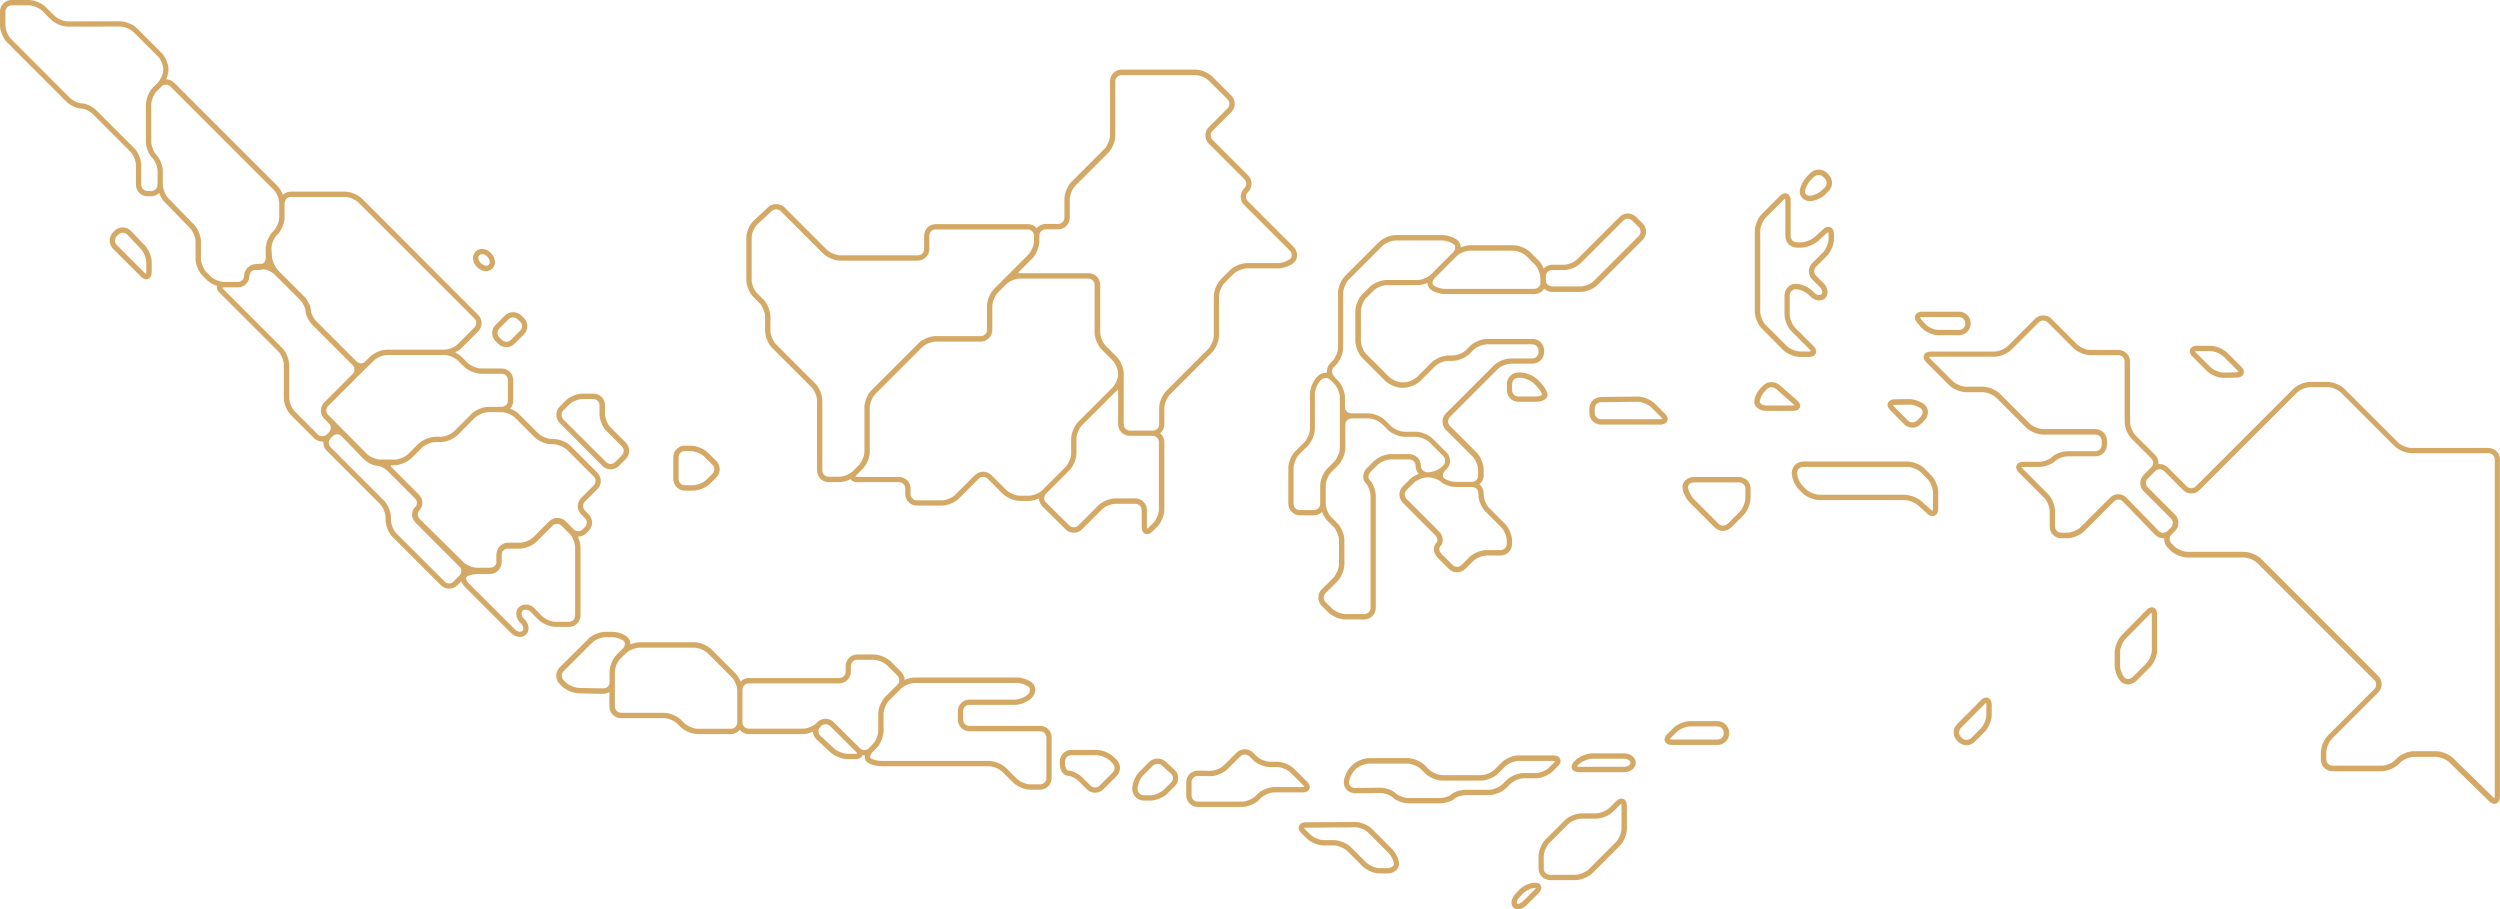 <?xml version="1.0" encoding="UTF-8" standalone="no"?><svg xmlns="http://www.w3.org/2000/svg" xmlns:xlink="http://www.w3.org/1999/xlink" fill="#d4a966" height="973.3" preserveAspectRatio="xMidYMid meet" version="1" viewBox="0.0 0.0 2676.1 973.3" width="2676.1" zoomAndPan="magnify"><g id="change1_1"><path d="M140.2,247.2c-2.3-2.4-5.4-3.7-8.7-3.8c-3.3,0-6.4,1.2-8.8,3.6l-1.7,1.7c-2.3,2.3-3.6,5.5-3.6,8.8c0,3.3,1.3,6.4,3.6,8.8 l29.7,29.7c2.3,2.3,4.4,3,5.9,3c0.8,0,1.5-0.2,2-0.4c1.4-0.6,3.8-2.3,3.8-7.4V281c0-6-3.2-14.1-7.4-18.4L140.2,247.2z M126.8,251 c1.2-1.2,2.9-1.9,4.6-1.9c0,0,0.1,0,0.1,0c1.8,0,3.4,0.7,4.6,2l14.7,15.4c3.1,3.3,5.8,9.9,5.8,14.5v10.1c0,1.1-0.2,1.7-0.3,2 c-0.3-0.1-0.8-0.4-1.6-1.2L125,262.2c-1.3-1.3-1.9-2.9-1.9-4.7c0-1.8,0.7-3.5,1.9-4.7L126.8,251z"/><path d="M813.1,324.6c3.2,3.2,5.9,9.8,5.9,14.3v15.3c0,6,3.3,14.1,7.6,18.3l42.1,42.1c3.2,3.2,5.9,9.8,5.9,14.3v74.8 c0,6.9,5.6,12.4,12.4,12.4h11.5c3.7,0,8.1-1.2,12-3.2c0.8,1.4,2.7,3.2,7.1,3.2h44.7c3.7,0,6.7,3,6.7,6.7v6 c0,6.9,5.6,12.4,12.4,12.4h26.8c6,0,14.1-3.3,18.3-7.6l21.2-21.2c2.6-2.6,6.9-2.6,9.5,0l16.2,16.2c4.3,4.3,12.3,7.6,18.3,7.6h9.7 c3.3,0,7.1-1,10.7-2.6c0.1,3.2,1.4,6.2,3.7,8.5l24.9,24.6c4.9,4.8,12.8,4.8,17.6-0.1l21.4-21.4c3.2-3.2,9.8-5.9,14.3-5.9h21.4 c3.7,0,6.7,3,6.7,6.7v18c0,5.1,2.4,6.8,3.8,7.4c0.5,0.2,1.2,0.4,2,0.4c1.5,0,3.6-0.6,5.9-3l5-5c4.3-4.3,7.6-12.3,7.6-18.3v-72.1 c0-3.8-1.8-7.3-4.5-9.6c2.7-2.3,4.5-5.7,4.5-9.6v-17.5c0-4.5,2.8-11.1,5.9-14.3l45-45c4.3-4.3,7.6-12.3,7.6-18.3v-41.9 c0-4.5,2.8-11.1,5.9-14.3l9.7-9.7c3.2-3.2,9.8-5.9,14.3-5.9h33.3c6,0,13.7-2.9,17.4-6.6c4.3-4.3,3.9-11.8-1-16.6l-48.8-48.8 c-2.6-2.6-2.6-6.9,0-9.5l0.4-0.4c2.3-2.3,3.6-5.5,3.6-8.8c0-3.3-1.3-6.4-3.6-8.8l-38.2-38.2c-2.6-2.6-2.6-6.9,0-9.5l20.2-20.2 c2.3-2.3,3.6-5.5,3.6-8.8c0-3.3-1.3-6.4-3.6-8.8l-20.2-20.2c-4.3-4.3-12.3-7.6-18.3-7.6h-79c-6.9,0-12.4,5.6-12.4,12.4v58.1 c0,4.5-2.8,11.1-5.9,14.3l-35.3,35.3c-4.3,4.3-7.6,12.3-7.6,18.3V233c0,3.7-3,6.7-6.7,6.7h-13.4c-3.9,0-7.3,1.8-9.6,4.6 c-2.3-2.7-5.7-4.4-9.5-4.4h-98.6c-6.9,0-12.4,5.6-12.4,12.4v14.3c0,3.7-3,6.7-6.7,6.7h-83c-4.5,0-11.1-2.8-14.3-5.9l-45.3-45.3 c-4.8-4.8-12.8-4.9-17.7-0.3l-15.4,14.4c-4.4,4.1-7.9,12.1-7.9,18.2v45.3c0,6,3.3,14.1,7.6,18.3L813.1,324.6z M835.8,226.1 l45.3,45.3c4.3,4.3,12.3,7.6,18.3,7.6h83c6.9,0,12.4-5.6,12.4-12.4v-14.3c0-3.7,3-6.7,6.7-6.7h98.6c3.7,0,6.7,3,6.7,6.7v5.8 c0,4.5-2.8,11.1-5.9,14.3l-27.5,27.5c0,0,0,0,0,0l-9.3,9.3c-4.3,4.3-7.6,12.3-7.6,18.3v25.6c0,3.7-3,6.7-6.7,6.7h-48.3 c-6,0-14.1,3.3-18.3,7.6l-50.3,50.3c-4.3,4.3-7.6,12.3-7.6,18.3v47.5c0,4.5-2.8,11.1-5.9,14.3l-6.6,6.6c-3.2,3.2-9.8,5.9-14.3,5.9 H887c-3.7,0-6.7-3-6.7-6.7v-74.8c0-6-3.3-14.1-7.6-18.3l-42.1-42.1c-3.2-3.2-5.9-9.8-5.9-14.3v-15.3c0-6-3.3-14.1-7.6-18.3 l-6.6-6.6c-3.2-3.2-5.9-9.8-5.9-14.3v-45.3c0-4.4,2.8-11,6.1-14L826,226C828.8,223.4,833.1,223.5,835.8,226.1z M1112.6,258.1v-5.8 v-0.1c0-3.7,3-6.7,6.7-6.7h13.4c6.9,0,12.4-5.6,12.4-12.4v-19.9c0-4.5,2.8-11.1,5.9-14.3l35.3-35.3c4.3-4.3,7.6-12.3,7.6-18.3V87.1 c0-3.7,3-6.7,6.7-6.7h79c4.5,0,11.1,2.8,14.3,5.9l20.2,20.2c1.3,1.3,1.9,2.9,1.9,4.7c0,1.8-0.7,3.5-1.9,4.7l-20.2,20.2 c-4.8,4.8-4.8,12.7,0,17.6l38.2,38.2c1.3,1.3,1.9,2.9,1.9,4.7c0,1.8-0.7,3.5-1.9,4.7l-0.4,0.4c-2.3,2.3-3.6,5.5-3.6,8.8 c0,3.3,1.3,6.4,3.6,8.8l48.8,48.8c2.6,2.6,3,6.5,1,8.5c-2.6,2.6-8.9,5-13.3,5h-33.3c-6,0-14.1,3.3-18.3,7.6l-9.7,9.7 c-4.3,4.3-7.6,12.3-7.6,18.3v41.9c0,4.5-2.8,11.1-5.9,14.3l-45,45c-4.3,4.3-7.6,12.3-7.6,18.3v17.5c0,3.7-3,6.7-6.7,6.7h-24.5 c-3.7,0-6.7-3-6.7-6.7v-34.8v-19.1v-0.2c0-6-3.3-14.1-7.6-18.3l-11.7-11.7c-3.2-3.2-5.9-9.8-5.9-14.3v-51c0-6.9-5.6-12.4-12.4-12.4 h-73.3c-1.1,0-1.7-0.2-2-0.3c0.1-0.3,0.4-0.8,1.2-1.6l14-14c0.5-0.5,1.1-1.1,1.5-1.8C1110,270.2,1112.6,263.4,1112.6,258.1z M1240.5,473.3v72.1c0,4.5-2.8,11.1-5.9,14.3l-5,5c-0.8,0.8-1.3,1.1-1.6,1.2c-0.1-0.3-0.3-0.9-0.3-2v-18c0-6.9-5.6-12.4-12.4-12.4 h-21.4c-6,0-14.1,3.3-18.3,7.6l-21.4,21.4c-2.6,2.6-6.9,2.6-9.5,0l-24.9-24.6c-1.3-1.2-2-2.9-2-4.7c0-1.8,0.7-3.5,1.9-4.7 c0,0,0,0,0,0l25-25c4.3-4.3,7.6-12.3,7.6-18.3v-15.6c0-0.3,0-0.6,0-0.9c0.3-4.4,2.9-10.5,5.9-13.4l36.8-36.8 c0.8-0.8,1.3-1.1,1.6-1.2c0.1,0.3,0.3,0.9,0.3,2v34.8c0,6.9,5.6,12.4,12.4,12.4h24.5C1237.5,466.6,1240.5,469.6,1240.5,473.3z M1008.2,535.6h-26.8c-3.7,0-6.7-3-6.7-6.7v-6c0-6.9-5.6-12.4-12.4-12.4h-44.7c-1.1,0-1.7-0.2-2-0.3c0.1-0.3,0.4-0.8,1.2-1.6 l6.6-6.6c4.3-4.3,7.6-12.3,7.6-18.3v-47.5c0-4.5,2.8-11.1,5.9-14.3l50.3-50.3c3.2-3.2,9.8-5.9,14.3-5.9h48.3 c6.9,0,12.4-5.6,12.4-12.4v-25.6c0-4.5,2.8-11.1,5.9-14.3l9.3-9.3c3.2-3.2,9.8-5.9,14.3-5.9h73.3c3.7,0,6.7,3,6.7,6.7v51 c0,6,3.3,14.1,7.6,18.3l11.7,11.7c3,3,5.6,9,5.9,13.4c0,0.3,0,0.6,0,0.9v0.2c0,4.5-2.8,11.1-5.9,14.3l-36.8,36.8 c-4.3,4.3-7.6,12.3-7.6,18.3v15.6c0,4.5-2.8,11.1-5.9,14.3l-25,25c-3.2,3.2-9.8,5.9-14.3,5.9h-9.7c-4.5,0-11.1-2.8-14.3-5.9 l-16.2-16.2c-4.8-4.8-12.7-4.8-17.6,0l-21.2,21.2C1019.3,532.8,1012.6,535.6,1008.2,535.6z"/><path d="M1737.7,855.2c-1.4-0.6-4.3-1-7.9,2.6l-6.9,6.9c-3.2,3.1-9.9,5.9-14.3,5.9h-15.5c-6,0-14.1,3.3-18.3,7.6l-20.3,20.3 c-4.3,4.3-7.6,12.3-7.6,18.3v12.9c0,6.9,5.6,12.4,12.4,12.4h27.2c6,0,14.1-3.3,18.3-7.6l29.1-29.1c4.3-4.3,7.6-12.3,7.6-18.3v-24.4 C1741.5,857.5,1739.1,855.8,1737.7,855.2z M1686.4,936.4h-27.2c-3.7,0-6.7-3-6.7-6.7v-12.9c0-4.5,2.8-11.1,5.9-14.3l20.3-20.3 c3.2-3.2,9.8-5.9,14.3-5.9h15.5c6,0,14.1-3.3,18.4-7.6l6.9-6.9c0.8-0.8,1.3-1.1,1.6-1.2c0.1,0.3,0.3,0.9,0.3,2v24.4 c0,4.5-2.8,11.1-5.9,14.3l-29.1,29.1C1697.5,933.6,1690.9,936.4,1686.4,936.4z"/><path d="M1643,944.8c-5.4,0-12.9,3.5-17,7.9l-3.6,3.8c-4.8,5.1-5.9,11.5-2.5,14.9c1.2,1.2,2.9,1.9,4.9,1.9c0.8,0,1.7-0.1,2.6-0.4 c2.5-0.7,5.1-2.2,7.2-4.4l12.1-12.1c3.8-3.8,3.4-6.8,2.8-8.2C1648.9,946.9,1647.4,944.8,1643,944.8z M1626.6,960.4l3.6-3.8 c3-3.2,9-6.1,12.8-6.1c0.4,0,0.8,0,1,0.1c-0.2,0.4-0.6,1-1.4,1.8l-12.1,12.1c-2.9,2.9-6,3.4-6.6,2.9 C1623.3,966.7,1623.5,963.6,1626.6,960.4z"/><path d="M1379.1,500.8v38.4c0,6.9,5.6,12.4,12.4,12.4h15.1c3.3,0,6.4-1.3,8.6-3.5c1.4,3.6,3.4,7,5.7,9.3l6.5,6.5 c3.2,3.2,5.9,9.8,5.9,14.3V604c0,4.5-2.8,11.1-5.9,14.3l-12.6,12.6c-4.8,4.8-4.8,12.7,0,17.6l7,7c4.3,4.3,12.3,7.6,18.3,7.6h20.2 c6.9,0,12.4-5.6,12.4-12.4V530.9c0-6-2.9-13.6-6.6-17.3c-0.9-0.9-1.4-2.3-1.2-3.8c0.1-1.7,0.9-3.3,2.3-4.7l7.4-7.4 c3.2-3.2,9.8-5.9,14.3-5.9h19.7c3.7,0,6.7,3,6.7,6.7v0.1c0,3.3,1.3,6.3,3.4,8.6c-3.6,1.4-7,3.4-9.4,5.7l-7.7,7.7 c-4.8,4.8-4.8,12.7,0,17.6l34.6,34.6c2.6,2.6,3.2,6.3,1.4,8.1c-4.1,4.1-3.5,11.3,1.4,16.2l11.9,11.9c2.4,2.4,5.6,3.6,8.8,3.6 c3.2,0,6.4-1.2,8.8-3.6l8.4-8.4c3.2-3.2,9.8-5.9,14.3-5.9h15c6.9,0,12.4-5.6,12.4-12.4v-3.3c0-6-3.3-14.1-7.6-18.3l-16.9-16.9 c-3.2-3.2-5.9-9.8-5.9-14.3V528c0-3.8-1.8-7.3-4.5-9.6c2.7-2.3,4.5-5.7,4.5-9.6v-6.1c0-6-3.3-14.1-7.6-18.3l-28.6-28.6 c-1.3-1.3-1.9-2.9-1.9-4.7c0-1.8,0.7-3.5,1.9-4.7l51.2-51.2c3.2-3.2,9.8-5.9,14.3-5.9h23c6.9,0,12.4-5.6,12.4-12.4v-1.7 c0-6.9-5.6-12.4-12.4-12.4h-48.6c-6,0-14.1,3.3-18.3,7.6l-4.2,4.2c-3.2,3.2-9.8,5.9-14.3,5.9h-4.5c-6,0-14.1,3.3-18.3,7.6 l-15.3,15.3c-3.2,3.2-9.8,5.9-14.3,5.9h-1.5c-4.5,0-11.1-2.8-14.3-5.9l-24.2-24.2c-3.2-3.2-5.9-9.8-5.9-14.3V333 c0-4.5,2.8-11.1,5.9-14.3l7.6-7.6c3.2-3.2,9.8-5.9,14.3-5.9h33.1c3.2,0,6.9-0.9,10.3-2.4c0,2.4,0.9,4.6,2.4,6.2 c3.2,3.2,10.5,5.8,16.5,5.8h95.6c4.4,0,8.3-2.3,10.5-5.8c2.2,2.1,5.3,3.5,8.6,3.5h30.4c6,0,14.1-3.3,18.3-7.6l48.1-48.1 c2.3-2.3,3.6-5.5,3.6-8.8c0-3.3-1.3-6.4-3.6-8.8l-7.1-7.1c-2.3-2.3-5.5-3.6-8.8-3.6c-3.3,0-6.4,1.3-8.8,3.6l-45.4,45.4 c-3.2,3.2-9.8,5.9-14.3,5.9h-12.6c-3.5,0-6.7,1.5-9,3.9c-1.4-3.2-3.2-6.2-5.3-8.3l-8.9-8.9c-4.3-4.3-12.3-7.6-18.3-7.6h-46.1 c-3.1,0-6.8,0.9-10.2,2.4c0-2.7-1-5.2-2.7-7c-3.5-3.5-11-6.3-17-6.3h-49.6c-6,0-14.1,3.3-18.3,7.6l-36.1,36.1 c-4.3,4.3-7.6,12.3-7.6,18.3v58.5c0,4.5-2.8,11.1-5.9,14.3l-2.4,2.4c-2.3,2.3-3.6,5.5-3.6,8.8c0,0.4,0,0.9,0.1,1.3 c-0.3,0-0.7,0-1,0c-3.3,0-6.4,1.3-8.8,3.6l-0.8,0.8c-4.3,4.3-7.6,12.3-7.6,18.3v37.3c0,4.5-2.8,11.1-5.9,14.3l-9.3,9.3 C1382.4,486.7,1379.1,494.8,1379.1,500.8z M1414.4,406.5c1.3-1.3,2.9-1.9,4.7-1.9c1.8,0,3.5,0.7,4.7,1.9l4.5,4.5 c3.2,3.2,5.9,9.8,5.9,14.3v10.2v19.1v25.1c0,4.5-2.8,11.1-5.9,14.3l-7.5,7.5c-4.3,4.3-7.6,12.3-7.6,18.3v19.4v0.1 c0,3.7-3,6.7-6.7,6.7h-15.1c-3.7,0-6.7-3-6.7-6.7v-38.4c0-4.5,2.8-11.1,5.9-14.3l9.3-9.3c4.3-4.3,7.6-12.3,7.6-18.3v-37.3 c0-4.5,2.8-11.1,5.9-14.3L1414.4,406.5z M1427.8,402.3c-1.3-1.3-1.9-2.9-1.9-4.7c0-1.8,0.7-3.5,1.9-4.7l2.4-2.4 c4.3-4.3,7.6-12.3,7.6-18.3v-58.5c0-4.5,2.8-11.1,5.9-14.3l36.1-36.1c3.2-3.2,9.8-5.9,14.3-5.9h49.6c4.5,0,10.5,2.2,13,4.6 c1.1,1.1,1.1,2.7,1,3.5c-0.2,1.6-1,3.3-2.4,4.7l-23.6,23.6c-3.2,3.2-9.8,5.9-14.3,5.9h-33.1c-6,0-14.1,3.3-18.3,7.6l-7.6,7.6 c-4.3,4.3-7.6,12.3-7.6,18.3v31.8c0,6,3.3,14.1,7.6,18.3l24.2,24.2c4.3,4.3,12.3,7.6,18.3,7.6h1.5c6,0,14.1-3.3,18.3-7.6l15.3-15.3 c3.2-3.2,9.8-5.9,14.3-5.9h4.5c6,0,14.1-3.3,18.3-7.6l4.2-4.2c3.2-3.2,9.8-5.9,14.3-5.9h48.6c3.7,0,6.7,3,6.7,6.7v1.7 c0,3.7-3,6.7-6.7,6.7h-23c-6,0-14.1,3.3-18.3,7.6l-51.2,51.2c-2.3,2.3-3.6,5.5-3.6,8.8c0,3.3,1.3,6.4,3.6,8.8l28.6,28.6 c3.2,3.2,5.9,9.8,5.9,14.3v6.1c0,3.7-3,6.7-6.7,6.7h-17.4c-4.9,0-10.6-2.3-12.7-4.3c-1.6-1.6-0.9-5.3,1.6-7.8l1.6-1.6 c2.4-2.4,3.6-5.6,3.6-8.8c0-1.6-0.3-3.2-0.9-4.7c-0.2-0.4-0.3-0.7-0.5-1.1c-0.2-0.4-0.4-0.7-0.6-1.1c-0.5-0.7-1-1.3-1.6-1.9 l-14.8-14.8c-4.3-4.3-12.3-7.6-18.3-7.6h-12.1c-4.5,0-11.1-2.8-14.3-5.9l-6.2-6.2c-4.3-4.3-12.3-7.6-18.3-7.6h-18.2 c-3.7,0-6.7-3-6.7-6.7v-10.2c0-1.5-0.2-3.1-0.6-4.8c-1.1-5-3.8-10.3-7-13.5l-4.5-4.5c0,0,0,0,0,0L1427.8,402.3z M1582.5,528v1.3 c0,6,3.3,14.1,7.6,18.3l16.9,16.9c3.2,3.2,5.9,9.8,5.9,14.3v3.3c0,3.7-3,6.7-6.7,6.7h-15c-6,0-14.1,3.3-18.3,7.6l-8.4,8.4 c-2.6,2.6-6.9,2.6-9.5,0l-11.9-11.9c-1.3-1.3-2.2-3-2.4-4.6c-0.1-0.8-0.1-2.3,1-3.4c4.1-4.1,3.5-11.3-1.4-16.2l-34.6-34.6 c-2.6-2.6-2.6-6.9,0-9.5l7.7-7.7c3.2-3.2,9.8-5.9,14.3-5.9h1.4c4.9,0,10.6,2.3,12.7,4.3c3.3,3.3,10.7,6,16.7,6h17.4 C1579.5,521.3,1582.5,524.3,1582.5,528z M1521,498.6v-0.1c0-6.9-5.6-12.4-12.4-12.4h-19.7c-6,0-14.1,3.3-18.3,7.6l-7.4,7.4 c-2.3,2.3-3.7,5.2-3.9,8.2c-0.3,3.2,0.8,6.2,2.9,8.3c2.6,2.6,4.9,8.8,4.9,13.3v119.7c0,3.7-3,6.7-6.7,6.7h-20.2 c-4.5,0-11.1-2.8-14.3-5.9l-7-7c-1.3-1.3-1.9-2.9-1.9-4.7c0-1.8,0.7-3.5,1.9-4.7l12.6-12.6c4.3-4.3,7.6-12.3,7.6-18.3v-25.8 c0-6-3.3-14.1-7.6-18.3l-6.5-6.5c-3.2-3.2-5.9-9.8-5.9-14.3v-19.4c0-4.5,2.8-11.1,5.9-14.3l7.5-7.5c4.3-4.3,7.6-12.3,7.6-18.3 v-25.1c0-3.7,3-6.7,6.7-6.7h18.2c4.5,0,11.1,2.8,14.3,5.9l6.2,6.2c4.3,4.3,12.3,7.6,18.3,7.6h12.1c4.5,0,11.1,2.8,14.3,5.9 l14.8,14.8c0.2,0.2,0.3,0.3,0.4,0.5c0.1,0.1,0.1,0.2,0.2,0.3c0.1,0.1,0.1,0.2,0.2,0.3c0.1,0.1,0.2,0.3,0.2,0.4 c0,0.1,0.1,0.1,0.1,0.2c0.1,0.2,0.2,0.4,0.3,0.6c0,0,0,0,0,0c0.3,0.8,0.5,1.7,0.5,2.6c0,0.9-0.2,1.8-0.5,2.6c0,0,0,0,0,0.1 c-0.1,0.2-0.2,0.4-0.2,0.5c0,0.1-0.1,0.1-0.1,0.2c-0.1,0.1-0.1,0.2-0.2,0.4c-0.1,0.1-0.1,0.2-0.2,0.3c-0.1,0.1-0.1,0.2-0.2,0.2 c-0.1,0.2-0.3,0.3-0.5,0.5l-1.6,1.6c-3.2,3.2-9.8,5.9-14.3,5.9h-1.4C1524,505.3,1521,502.3,1521,498.6z M1649,300.1v2.4 c0,3.7-3,6.7-6.7,6.7h-95.6c-4.9,0-10.5-2.2-12.5-4.1c-0.9-0.9-0.8-2.3-0.7-3c0.2-1.6,1.2-3.3,2.5-4.6l23.3-23.3 c3.2-3.2,9.8-5.9,14.3-5.9h46.1c4.5,0,11.1,2.8,14.3,5.9l8.9,8.9c3.2,3.2,5.9,9.8,5.9,14.3V300.1z M1661.4,289.1h12.6 c6,0,14.1-3.3,18.3-7.6l45.4-45.4c1.3-1.3,2.9-1.9,4.7-1.9c1.8,0,3.5,0.7,4.7,1.9l7.1,7.1c1.3,1.3,1.9,2.9,1.9,4.7 c0,1.8-0.7,3.5-1.9,4.7l-48.1,48.1c-3.2,3.2-9.8,5.9-14.3,5.9h-30.4c-3.7,0-6.7-3-6.7-6.7v-2.8v-1.5 C1654.7,292.1,1657.7,289.1,1661.4,289.1z"/><path d="M2663.7,479.5h-82.4c-4.5,0-11.1-2.8-14.3-5.9l-57.2-57.2c-4.3-4.3-12.3-7.6-18.3-7.6h-18.5c-6,0-14.1,3.3-18.3,7.6 l-104.3,104.3c-2.6,2.6-6.9,2.6-9.5,0l-20.4-20.4c-2.3-2.3-5.5-3.6-8.8-3.6c-0.4,0-0.8,0-1.2,0.1c0.3-3.6-0.9-7.2-3.6-9.9 l-20.9-20.9c-3.2-3.2-5.9-9.8-5.9-14.3V387c0-6.9-5.6-12.4-12.4-12.4h-29.9c-4.5,0-11.1-2.8-14.3-5.9l-27.5-27.5 c-4.8-4.8-12.7-4.8-17.6,0l-29.2,29.2c-3.2,3.2-9.8,5.9-14.3,5.9h-68c-5.1,0-6.8,2.4-7.4,3.8c-0.6,1.4-1,4.3,2.6,7.9l24.2,24.2 c4.3,4.3,12.3,7.6,18.3,7.6h17.9c4.5,0,11.1,2.8,14.3,5.9l31.9,31.9c4.3,4.3,12.3,7.6,18.3,7.6h56c3.7,0,6.7,3,6.7,6.7v4.4 c0,3.7-3,6.7-6.7,6.7h-29.7c-6,0-13.6,2.8-17.2,6.5c-2.5,2.5-8.7,4.8-13.1,4.8h-17c-5.1,0-6.8,2.4-7.4,3.8c-0.6,1.4-1,4.3,2.6,7.9 l27,27c3.2,3.2,5.9,9.8,5.9,14.3v16.5c0,6.9,5.6,12.4,12.4,12.4h6.3c6,0,14.1-3.3,18.3-7.6l31.9-31.9c1.2-1.2,2.9-1.9,4.6-1.9 c0,0,0,0,0.1,0c1.8,0,3.4,0.7,4.6,2l34.5,35.6c2.3,2.4,5.4,3.7,8.7,3.7c0,0,0.1,0,0.1,0c0.4,0,0.7,0,1.1,0c0,0.4-0.1,0.8-0.1,1.2 c0,3.3,1.3,6.4,3.6,8.8l3.1,3.1c4.3,4.3,12.3,7.6,18.3,7.6h60.4c4.5,0,11.1,2.8,14.3,5.9l125.3,125.3c2.6,2.6,2.6,6.9,0,9.5 l-49.7,49.7c-4.3,4.3-7.6,12.3-7.6,18.3v7.7c0,6.9,5.6,12.4,12.4,12.4h52.6c6,0,14.1-3.3,18.3-7.6l1.9-1.9 c3.2-3.2,9.8-5.9,14.3-5.9h23.6c4.5,0,11.2,2.7,14.4,5.9l42.5,41.5c2.3,2.3,4.4,2.9,5.9,2.9c0.9,0,1.5-0.2,2-0.4 c1.4-0.6,3.8-2.3,3.8-7.4V491.9C2676.1,485,2670.5,479.5,2663.7,479.5z M2563.8,813.7c-3.2,3.2-9.8,5.9-14.3,5.9h-52.6 c-3.7,0-6.7-3-6.7-6.7v-7.7c0-4.5,2.8-11.1,5.9-14.3l49.7-49.7c4.8-4.8,4.8-12.7,0-17.6l-125.3-125.3c-4.3-4.3-12.3-7.6-18.3-7.6 h-60.4c-4.5,0-11.1-2.8-14.3-5.9l-3.1-3.1c-1.3-1.3-1.9-2.9-1.9-4.7c0-1.8,0.7-3.5,1.9-4.7l3.8-3.8c1.4-1.4,2.5-3.1,3.1-5 c0.4-1.2,0.6-2.5,0.6-3.8c0,0,0,0,0,0s0,0,0,0c0-3.3-1.3-6.4-3.6-8.8l-14.6-14.6l-14.6-14.6c-2.6-2.6-2.6-6.9,0-9.5l8-8 c1.3-1.3,2.9-1.9,4.7-1.9c1.8,0,3.5,0.7,4.7,1.9l20.4,20.4c4.8,4.8,12.7,4.8,17.6,0l104.3-104.3c3.2-3.2,9.8-5.9,14.3-5.9h18.5 c4.5,0,11.1,2.8,14.3,5.9l57.2,57.2c4.3,4.3,12.3,7.6,18.3,7.6h82.4c3.7,0,6.7,3,6.7,6.7v360.5c0,1.1-0.2,1.7-0.3,2 c-0.3-0.1-0.9-0.4-1.7-1.2l-42.5-41.5c-4.3-4.2-12.4-7.5-18.4-7.5H2584c-6,0-14.1,3.3-18.3,7.6L2563.8,813.7z M2212.8,570.2h-6.3 c-3.7,0-6.7-3-6.7-6.7V547c0-6-3.3-14.1-7.6-18.3l-27-27c-0.8-0.8-1.1-1.3-1.2-1.6c0.3-0.1,0.9-0.3,2-0.3h17c6,0,13.6-2.8,17.2-6.5 c2.5-2.5,8.7-4.8,13.1-4.8h29.7c6.9,0,12.4-5.6,12.4-12.4v-4.4c0-6.9-5.6-12.4-12.4-12.4h-56c-4.5,0-11.1-2.8-14.3-5.9l-31.9-31.9 c-4.3-4.3-12.3-7.6-18.3-7.6h-17.9c-4.5,0-11.1-2.8-14.3-5.9l-24.2-24.2c-0.8-0.8-1.1-1.3-1.2-1.6c0.3-0.1,0.9-0.3,2-0.3h68 c6,0,14.1-3.3,18.3-7.6l29.2-29.2c2.6-2.6,6.9-2.6,9.5,0l27.5,27.5c4.3,4.3,12.3,7.6,18.3,7.6h29.9c3.7,0,6.7,3,6.7,6.7v64.6 c0,6,3.3,14.1,7.6,18.3l20.9,20.9c2.6,2.6,2.6,6.9,0,9.5l-8,8c-1.1,1.1-1.9,2.3-2.5,3.6c-0.3,0.6-0.5,1.1-0.6,1.7 c-0.1,0.2-0.1,0.4-0.2,0.6c-0.2,1-0.4,2-0.4,3c0,3.2,1.2,6.4,3.6,8.8l14.6,14.6l14.6,14.6c0,0,0.1,0.1,0.1,0.1 c0.1,0.1,0.2,0.2,0.3,0.3c0.1,0.1,0.1,0.2,0.2,0.3c0.1,0.1,0.1,0.2,0.2,0.2c0.1,0.1,0.2,0.3,0.2,0.4c0,0.1,0.1,0.1,0.1,0.2 c0.1,0.2,0.2,0.4,0.3,0.6c0,0,0,0,0,0c0.3,0.8,0.5,1.7,0.5,2.6c0,0.9-0.2,1.8-0.5,2.6c0,0,0,0,0,0.1c-0.1,0.2-0.2,0.4-0.2,0.5 c0,0.1-0.1,0.1-0.1,0.2c-0.1,0.1-0.1,0.2-0.2,0.4c-0.1,0.1-0.1,0.2-0.2,0.3c-0.1,0.1-0.1,0.2-0.2,0.2c-0.1,0.2-0.3,0.3-0.5,0.5 l-3.8,3.8c-1.3,1.3-2.9,1.9-4.7,1.9c-1.8,0-3.4-0.7-4.6-2l-34.5-35.6c-2.3-2.4-5.4-3.7-8.7-3.7c0,0-0.1,0-0.1,0 c-3.3,0-6.4,1.3-8.7,3.6l-31.9,31.9C2223.9,567.5,2217.2,570.2,2212.8,570.2z"/><path d="M1113.4,777h-75.7c-3.7,0-6.7-3-6.7-6.7v-9.1c0-3.7,3-6.7,6.7-6.7h48.6c6,0,13.9-3.2,18-7.3c4.7-4.7,5.2-11.8,1.1-15.8 c-3.5-3.5-10.9-6.2-16.9-6.2H979.1c-3.3,0-7.1,1-10.7,2.6c-0.1-3.1-1.3-6.1-3.6-8.5l-11.1-11.1c-4.3-4.3-12.3-7.6-18.3-7.6h-17.8 c-6.9,0-12.4,5.6-12.4,12.4v6.1c0,3.7-3,6.7-6.7,6.7h-96.9c-3.5,0-6.6,1.4-8.8,3.7c-1.4-3.4-3.3-6.5-5.4-8.6l-25.8-25.8 c-4.3-4.3-12.3-7.6-18.3-7.6h-58.4c-3.1,0-6.8,0.9-10.2,2.3c0.2-2.9-0.7-5.6-2.6-7.4c-3.4-3.4-10.8-6.1-16.8-6.1H648 c-6,0-14.1,3.3-18.3,7.6L599,714.5c-2.3,2.3-3.6,5.5-3.6,8.8s1.3,6.4,3.6,8.8l2.3,2.3c4.2,4.2,12.3,7.7,18.3,7.8l26,0.5 c0.1,0,0.2,0,0.2,0c2.3,0,4.6-0.7,6.5-1.9v15.5c0,6.9,5.6,12.4,12.4,12.4h45.9c4.5,0,11.1,2.8,14.3,5.9l3.6,3.6 c4.3,4.3,12.3,7.6,18.3,7.6h35.5c3.8,0,7.3-1.8,9.6-4.5c2.3,2.7,5.7,4.5,9.6,4.5h58c3.3,0,7.2-1,10.7-2.6c0.1,3.2,1.5,6.1,3.9,8.3 l14.8,13.8c4.4,4.1,12.5,7.3,18.5,7.3h8.2c5.1,0,6.8-2.4,7.4-3.8c0-0.1,0.1-0.2,0.1-0.4c0.7,0.1,1.3,0.2,2,0.2c0.2,0,0.5,0,0.7,0 c-0.5,2.7,0.2,5.1,1.8,6.7c3.2,3.2,10.4,4.9,15.6,4.9h115.4c4.5,0,11.1,2.8,14.3,5.9l11.6,11.6c4.3,4.3,12.3,7.6,18.3,7.6h10.5 c6.9,0,12.4-5.6,12.4-12.4v-43.5C1125.9,782.6,1120.3,777,1113.4,777z M1113.4,839.6h-10.5c-4.5,0-11.1-2.8-14.3-5.9l-11.6-11.6 c-4.3-4.3-12.3-7.6-18.3-7.6H943.3c-4.8,0-10.1-1.7-11.6-3.2c-0.3-0.3-0.4-1-0.1-2.1c0.4-1.5,1.4-3.2,2.8-4.6l3.8-3.8 c4.3-4.3,7.6-12.3,7.6-18.3v-18.2c0-4.5,2.8-11.1,5.9-14.3l13-13c3.2-3.2,9.8-5.9,14.3-5.9h109.5c4.5,0,10.5,2.1,12.9,4.5 c1.8,1.8,1.3,5.3-1.1,7.7c-3,3-9.5,5.6-14,5.6h-48.6c-6.9,0-12.4,5.6-12.4,12.4v9.1c0,6.9,5.6,12.4,12.4,12.4h75.7 c3.7,0,6.7,3,6.7,6.7v43.5C1120.1,836.6,1117.1,839.6,1113.4,839.6z M917.7,806.6c-0.3,0.1-0.9,0.3-2,0.3h-8.2 c-4.6,0-11.3-2.6-14.6-5.7l-14.8-13.8c-1.3-1.2-2-2.8-2-4.5c0-1.7,0.6-3.4,1.9-4.6l1.1-1.1c1.1-1.1,2.5-1.8,4.1-1.9 c0.2,0,0.4,0,0.7,0c1.8,0,3.5,0.7,4.7,1.9l28,28C917.2,805.8,917.5,806.3,917.7,806.6z M892.5,773c-2.3-2.3-5.5-3.6-8.8-3.6 c-3.3,0-6.4,1.3-8.8,3.6l-1.1,1.1c-3.2,3.2-9.8,5.9-14.3,5.9h-58c-3.7,0-6.7-3-6.7-6.7v-34.1v-1c0-3.7,3-6.7,6.7-6.7h96.9 c6.9,0,12.4-5.6,12.4-12.4v-6.1c0-3.7,3-6.7,6.7-6.7h17.8c4.5,0,11.1,2.8,14.3,5.9l11.1,11.1c2.6,2.6,2.6,6.9,0,9.5l-13,13 c-4.3,4.3-7.6,12.3-7.6,18.3v18.2c0,1.4-0.3,3-0.7,4.7c-1,3.6-3,7.5-5.2,9.6L930,801c-1.3,1.3-2.9,1.9-4.7,1.9 c-1.8,0-3.5-0.7-4.7-1.9L892.5,773z M782.5,780.1h-35.5c-4.5,0-11.1-2.8-14.3-5.9l-3.6-3.6c-4.3-4.3-12.3-7.6-18.3-7.6h-45.9 c-3.7,0-6.7-3-6.7-6.7v-25.9v-11.3c0-4.4,2.8-11,6-14.1l6.1-5.9c3.3-3.2,9.9-5.8,14.5-5.8h58.4c4.5,0,11.1,2.8,14.3,5.9l25.8,25.8 c3.2,3.2,5.9,9.8,5.9,14.3v34.1C789.1,777.1,786.1,780.1,782.5,780.1z M648,682.1h7.2c4.5,0,10.4,2,12.8,4.4c1.7,1.7,1,5.4-1.5,7.9 l-6.4,6.4c-4.3,4.3-7.6,12.3-7.6,18.3v11.3c0,1.8-0.7,3.4-1.9,4.6c-1.3,1.2-2.9,1.9-4.7,1.9l-26-0.5c-4.6-0.1-11.1-2.9-14.3-6.1 l-2.3-2.3c-1.3-1.3-1.9-2.9-1.9-4.7c0-1.8,0.7-3.5,1.9-4.7l30.6-30.6C636.8,684.9,643.5,682.1,648,682.1z"/><path d="M1192.2,810.3c-4.3-4.3-12.3-7.6-18.3-7.6h-27c-6.9,0-12.4,5.6-12.4,12.4v3c0,7,4.1,12.4,9.3,12.4c2.5,0,7.7,2.5,11.1,5.9 l8.6,8.6c2.4,2.4,5.6,3.6,8.8,3.6c3.2,0,6.4-1.2,8.8-3.6l14.2-14.2c4.8-4.8,4.8-12.7,0-17.6L1192.2,810.3z M1167.4,841l-8.6-8.6 c-4.3-4.3-10.9-7.6-15.2-7.6c-1.6,0-3.5-2.9-3.5-6.7v-3c0-3.7,3-6.7,6.7-6.7h27c4.5,0,11.1,2.8,14.3,5.9l3,3c2.6,2.6,2.6,6.9,0,9.5 l-14.2,14.2C1174.3,843.6,1170,843.6,1167.4,841z"/><path d="M1257.4,824.1l-9.6-8.8c-5-4.6-13-4.4-17.8,0.4l-10.4,10.4c-4.3,4.3-7.6,12.3-7.6,18.3v0.2c0,6.9,5.6,12.4,12.4,12.4h7 c6,0,14.1-3.3,18.3-7.6l8-8c2.4-2.4,3.6-5.5,3.5-8.8C1261.2,829.4,1259.8,826.3,1257.4,824.1z M1231.4,851.3h-7 c-3.7,0-6.7-3-6.7-6.7v-0.2c0-4.5,2.8-11.1,5.9-14.3l10.4-10.4c1.3-1.3,3.2-2,5.1-2c1.7,0,3.5,0.6,4.8,1.8l9.6,8.8 c1.3,1.2,2,2.8,2.1,4.5c0,1.7-0.6,3.3-1.9,4.6l-8,8C1242.5,848.5,1235.9,851.3,1231.4,851.3z"/><path d="M1401.6,844.5c0.6-1.4,1-4.3-2.6-7.9l-13.6-13.6c-4.3-4.3-12.3-7.6-18.3-7.6h-7.6c-4.5,0-11.1-2.8-14.3-5.9l-3.9-3.9 c-4.8-4.8-12.7-4.8-17.6,0l-13.7,13.7c-3.1,3.1-9.7,5.8-14.1,5.8c0,0-0.1,0-0.1,0l-13.5-0.2h0c-0.1,0-0.1,0-0.2,0 c-3.3,0-6.3,1.3-8.6,3.5c-2.4,2.3-3.7,5.4-3.7,8.8v14.2c0,6.9,5.6,12.4,12.4,12.4h47.3c6,0,14.1-3.3,18.3-7.6l2.1-2.1 c3.2-3.2,9.8-5.9,14.3-5.9h30C1399.3,848.3,1401,845.9,1401.6,844.5z M1329.5,858.1h-47.3c-3.7,0-6.7-3-6.7-6.7v-14.2 c0-1.8,0.7-3.4,2-4.7c1.2-1.2,2.9-1.9,4.6-1.9c0,0,0.1,0,0.1,0v0l13.5,0.2c0.1,0,0.1,0,0.2,0c6,0,13.9-3.3,18.2-7.5l13.7-13.7 c2.6-2.6,6.9-2.6,9.5,0l3.9,3.9c4.3,4.3,12.3,7.6,18.3,7.6h7.6c4.5,0,11.1,2.8,14.3,5.9l13.6,13.6c0.8,0.8,1.1,1.3,1.2,1.6 c-0.3,0.1-0.9,0.3-2,0.3h-30c-6,0-14.1,3.3-18.3,7.6l-2.1,2.1C1340.6,855.4,1334,858.1,1329.5,858.1z"/><path d="M1644,833.1c6,0,14.1-3.3,18.3-7.6l5.2-5.2c3.6-3.6,3.2-6.5,2.6-7.9c-0.6-1.4-2.3-3.8-7.4-3.8h-37c-6,0-14.1,3.3-18.3,7.6 l-7.6,7.6c-3.2,3.2-9.8,5.9-14.3,5.9h-41.4c-4.5,0-11.1-2.8-14.3-5.9l-4.7-4.7c-4.3-4.3-12.3-7.6-18.3-7.6h-41.1 c-6,0-14.1,3.3-18.3,7.6l-1.3,1.3c-4.3,4.3-7.6,11.9-7.6,17.4c0,2.9,1.2,5.6,3.3,7.8c2.3,2.3,5.6,3.6,9,3.6c0.1,0,0.1,0,0.2,0 l26.5-0.3c0.1,0,0.1,0,0.2,0c4.4,0,10.4,2.1,12.9,4.6c3.6,3.6,11.1,6.4,17.2,6.4h33.6c6.1,0,13-2.3,16-5.2 c1.7-1.7,7.1-3.6,11.9-3.6h24.8c6,0,14.1-3.3,18.3-7.6l4.5-4.5c3.2-3.2,9.8-5.9,14.3-5.9H1644z M1593.9,845.4h-24.8 c-6.1,0-13,2.3-16,5.2c-1.7,1.7-7.1,3.6-11.9,3.6h-33.6c-4.5,0-10.6-2.2-13.1-4.7c-3.6-3.6-11-6.3-17-6.3c-0.1,0-0.2,0-0.2,0 l-26.5,0.3c0,0-0.1,0-0.1,0c-1.9,0-3.7-0.7-5-1.9c-1-1-1.6-2.3-1.6-3.7c0-3.9,2.8-10.2,5.9-13.3l1.3-1.3c3.2-3.2,9.8-5.9,14.3-5.9 h41.1c4.5,0,11.1,2.8,14.3,5.9l4.7,4.7c4.3,4.3,12.3,7.6,18.3,7.6h41.4c6,0,14.1-3.3,18.3-7.6l7.6-7.6c3.2-3.2,9.8-5.9,14.3-5.9h37 c1.1,0,1.7,0.2,2,0.3c-0.1,0.3-0.5,0.8-1.2,1.6l-5.2,5.2c-3.2,3.2-9.8,5.9-14.3,5.9h-13c-6,0-14.1,3.3-18.3,7.6l-4.5,4.5 C1605.1,842.6,1598.4,845.4,1593.9,845.4z"/><path d="M1468.7,887.3c-4.2-4.2-12.2-7.5-18.2-7.5c0,0-0.1,0-0.1,0l-52.5,0.4c-5.1,0-6.8,2.4-7.4,3.8c-0.6,1.4-1,4.3,2.6,7.9 l5.5,5.5c4.3,4.3,12.3,7.6,18.3,7.6h10.9c4.5,0,11.1,2.8,14.3,5.9l16.5,16.5c4.3,4.3,12.3,7.6,18.3,7.6h8.3 c6.9,0,12.4-4.6,12.4-10.2c0-4.8-3.3-11.8-7.6-16.1L1468.7,887.3z M1485.3,929.3h-8.3c-4.5,0-11.1-2.8-14.3-5.9l-16.5-16.5 c-4.3-4.3-12.3-7.6-18.3-7.6h-10.9c-4.5,0-11.1-2.8-14.3-5.9l-5.5-5.5c-0.8-0.8-1.1-1.3-1.2-1.6c0.3-0.1,0.9-0.3,2-0.3l52.5-0.4 c0,0,0,0,0.1,0c4.5,0,11.1,2.7,14.2,5.9l21.4,21.4c3.5,3.5,5.9,9.1,5.9,12C1492,927.2,1488.9,929.3,1485.3,929.3z"/><path d="M1738.6,806.4h-34.1c-6,0-14.1,3.3-18.3,7.6l-0.9,0.9c-3.6,3.6-3.2,6.5-2.6,7.9c0.6,1.4,2.3,3.8,7.4,3.8h48.5 c6.9,0,12.4-4.5,12.4-10.1S1745.4,806.4,1738.6,806.4z M1690.2,818.1c3.2-3.2,9.8-5.9,14.3-5.9h34.1c3.6,0,6.7,2,6.7,4.3 s-3.1,4.3-6.7,4.3h-48.5c-1.1,0-1.7-0.2-2-0.3c0.1-0.3,0.4-0.8,1.2-1.6L1690.2,818.1z"/><path d="M1838.5,771.9h-29.2c-6,0-14.1,3.3-18.3,7.6l-6.2,6.2c-3.6,3.6-3.2,6.5-2.6,7.9s2.3,3.8,7.4,3.8h49 c6.9,0,12.4-5.6,12.4-12.4v-0.7C1850.9,777.5,1845.3,771.9,1838.5,771.9z M1838.5,791.6h-49c-1.1,0-1.7-0.2-2-0.3 c0.1-0.3,0.4-0.8,1.2-1.6l6.2-6.2c3.2-3.2,9.8-5.9,14.3-5.9h29.2c3.7,0,6.7,3,6.7,6.7v0.7C1845.2,788.6,1842.2,791.6,1838.5,791.6z"/><path d="M644.9,498.8c2.3,2.3,5.5,3.6,8.8,3.6c3.3,0,6.4-1.3,8.8-3.6l7.4-7.4c2.3-2.3,3.6-5.5,3.6-8.8c0-3.3-1.3-6.4-3.6-8.8 l-16.4-16.4c-3.2-3.2-5.9-9.8-5.9-14.3v-9.4c0-6.9-5.6-12.4-12.4-12.4h-11.6c-6,0-14.1,3.4-18.3,7.7l-6.2,6.3 c-4.8,4.9-4.7,12.8,0.1,17.6L644.9,498.8z M623.5,427.1H635c3.7,0,6.7,3,6.7,6.7v9.4c0,6,3.3,14.1,7.6,18.3l16.4,16.4 c1.3,1.3,1.9,2.9,1.9,4.7c0,1.8-0.7,3.5-1.9,4.7l-7.4,7.4c-1.3,1.3-2.9,1.9-4.7,1.9c-1.8,0-3.5-0.7-4.7-1.9L603.1,449 c-2.6-2.6-2.6-6.9-0.1-9.6l6.2-6.3C612.4,429.9,619,427.1,623.5,427.1z"/><path d="M733.2,525.2h8.8c6,0,14.1-3.3,18.3-7.6l6.5-6.5c4.8-4.8,4.8-12.7,0-17.6l-8.7-8.7c-4.3-4.3-12.3-7.6-18.3-7.7l-6.6-0.1 c-3.3,0-6.4,1.2-8.8,3.6c-2.4,2.3-3.7,5.4-3.7,8.8v23.3C720.8,519.6,726.3,525.2,733.2,525.2z M733.1,482.8 C733.1,482.8,733.1,482.8,733.1,482.8l6.6,0.1c4.5,0,11.2,2.9,14.3,6l8.7,8.7c1.3,1.3,1.9,2.9,1.9,4.7c0,1.8-0.7,3.5-1.9,4.7 l-6.5,6.5c-3.2,3.2-9.8,5.9-14.3,5.9h-8.8c-3.7,0-6.7-3-6.7-6.7v-23.3c0-1.8,0.7-3.4,2-4.7C729.7,483.5,731.3,482.8,733.1,482.8z"/><path d="M530.4,365.2l2.8,2.8c2.4,2.4,5.6,3.6,8.8,3.6c3.2,0,6.4-1.2,8.8-3.6l10.1-10.1c2.3-2.3,3.6-5.5,3.6-8.8 c0-3.3-1.3-6.4-3.7-8.7l-2.8-2.7c-4.9-4.8-12.8-4.7-17.6,0.1l-9.9,9.9C525.6,352.5,525.6,360.4,530.4,365.2z M534.5,351.7l9.9-9.9 c1.3-1.3,3.1-2,4.8-2c1.7,0,3.4,0.6,4.8,1.9l2.8,2.7c1.3,1.2,2,2.9,2,4.7c0,1.8-0.7,3.4-1.9,4.7l-10.1,10.1c-2.6,2.6-6.9,2.6-9.5,0 l-2.8-2.8C531.9,358.5,531.9,354.3,534.5,351.7z"/><path d="M510.9,286.1c2.3,2.3,5.1,3.7,8.1,4c0.4,0,0.9,0.1,1.3,0.1c2.6,0,5.1-1,6.8-2.7c4.1-4.1,3.5-11.4-1.2-16.3l-0.6-0.6 c-2.5-2.6-5.9-4.2-9.2-4.2c0,0-0.1,0-0.1,0c-2.7,0-5.1,1-6.9,2.8c-4.2,4.2-3.6,11.5,1.2,16.3L510.9,286.1z M513.2,273.2 c0.9-0.9,2-1.1,2.9-1.1c0,0,0,0,0.1,0c1.8,0,3.7,0.9,5.1,2.4l0.6,0.6c2.5,2.6,3.1,6.4,1.3,8.3c-1.1,1.1-2.6,1.1-3.4,1 c-1.6-0.2-3.3-1.1-4.6-2.4l-0.6-0.6C511.8,278.9,511.3,275.1,513.2,273.2z"/><path d="M2362.3,397.1c4.2,4.2,12,7.4,18,7.4c0.1,0,0.2,0,0.4,0l13.5-0.3c5.1-0.1,6.8-2.5,7.4-3.9c0.6-1.4,1-4.3-2.6-7.9 l-14.7-14.7c-4.3-4.3-12.3-7.6-18.3-7.6h-14.2c-5.1,0-6.8,2.4-7.4,3.8c-0.6,1.4-1,4.3,2.6,7.9L2362.3,397.1z M2351.7,375.8h14.2 c4.5,0,11.1,2.8,14.3,5.9l14.7,14.7c0.8,0.8,1.1,1.4,1.2,1.7c-0.3,0.1-0.9,0.3-2.1,0.4l-13.5,0.3c-4.4,0.1-11.1-2.6-14.2-5.7 l-15.4-15.4c-0.8-0.8-1.1-1.3-1.2-1.6C2350,375.9,2350.6,375.8,2351.7,375.8z"/><path d="M2056.7,350.6c4,4.6,11.9,8.2,18,8.2h22.4c6.9,0,12.4-5.6,12.4-12.4V346c0-6.9-5.6-12.4-12.4-12.4h-39.4 c-5,0-6.9,2.4-7.5,3.8s-1.2,4.4,2.1,8.2L2056.7,350.6z M2097.1,353.1h-22.4c-4.4,0-10.8-2.9-13.7-6.2l-4.5-5.1 c-0.9-1-1.1-1.7-1.2-2c0.2-0.1,0.9-0.4,2.3-0.4h39.4c3.7,0,6.7,3,6.7,6.7v0.4C2103.8,350.1,2100.8,353.1,2097.1,353.1z"/><path d="M2038.3,454.2c2.4,2.4,5.6,3.6,8.8,3.6c3.2,0,6.4-1.2,8.8-3.6l3.9-3.9c2.3-2.3,3.7-5.2,3.9-8.3c0.3-3.2-0.8-6.2-2.9-8.3 c-3.7-3.7-11.4-6.5-17.4-6.5l-15.1,0.2c-5.1,0.1-6.8,2.5-7.4,3.9c-0.6,1.4-1,4.3,2.6,7.9L2038.3,454.2z M2056.7,437.8 c0.9,0.9,1.4,2.3,1.3,3.8c-0.1,1.7-0.9,3.3-2.2,4.7l-3.9,3.9c-2.6,2.6-6.9,2.6-9.5,0l-14.8-14.8c-0.8-0.8-1.1-1.4-1.2-1.7 c0.3-0.1,0.9-0.3,2.1-0.3l15.1-0.2C2047.9,432.9,2054.1,435.2,2056.7,437.8z"/><path d="M2060.2,501.6c-4.3-4.3-12.3-7.6-18.3-7.6h-111.5c-6.9,0-12.4,5.4-12.4,12c0,5.8,3.3,13.7,7.6,18l3.7,3.7 c4.3,4.3,12.3,7.6,18.3,7.6h90.9c4.6,0,11.3,2.6,14.7,5.7l9.7,8.8c2.3,2.1,4.3,2.7,5.8,2.7c0.9,0,1.7-0.2,2.3-0.5 c1.4-0.6,3.8-2.4,3.8-7.5V527c0-6-3.3-14.1-7.6-18.3L2060.2,501.6z M2066.8,545.5l-9.7-8.8c-4.4-4-12.6-7.1-18.6-7.1h-90.9 c-4.5,0-11.1-2.8-14.3-5.9l-3.7-3.7c-3.2-3.2-5.9-9.7-5.9-13.9c0-3.5,3-6.3,6.7-6.3h111.5c4.5,0,11.1,2.8,14.3,5.9l7,7 c3.2,3.2,5.9,9.8,5.9,14.3v17.5c0,1.3-0.2,2-0.4,2.2C2068.5,546.7,2067.8,546.4,2066.8,545.5z"/><path d="M1861.5,510.6h-48.2c-3.6,0-7,1.4-9.4,3.7c-1.9,2-2.9,4.5-2.9,7.1v0c0.1,5.1,3.5,12.3,7.8,16.6l26.7,26.7 c2.3,2.3,5.5,3.6,8.8,3.6s6.4-1.3,8.8-3.6l13.2-13.2c4.3-4.3,7.6-12.3,7.6-18.3V523C1874,516.1,1868.4,510.6,1861.5,510.6z M1844.4,562.6c-1.8,0-3.5-0.7-4.7-1.9l-26.7-26.7c-3.2-3.2-6-9.1-6.1-12.7c0-1.3,0.7-2.3,1.2-2.9c1.3-1.3,3.2-2,5.3-2h48.2 c3.7,0,6.7,3,6.7,6.7v10.2c0,4.5-2.8,11.1-5.9,14.3l-13.2,13.2C1847.8,561.9,1846.2,562.6,1844.4,562.6z"/><path d="M1926.7,436.1c0.5-1.4,0.8-4.2-3.1-7.6l-18.6-16.3c-5.1-4.5-13.1-4.2-17.9,0.6l-1.7,1.7c-4.3,4.3-7.6,11.1-7.6,15.6 c0,5.4,5.6,9.7,12.4,9.7h29C1924.5,439.8,1926.2,437.5,1926.7,436.1z M1901.3,416.5l18.6,16.3c0.5,0.5,0.9,0.8,1.1,1.1 c-0.4,0.1-0.9,0.1-1.6,0.1h-29c-3.8,0-6.7-2.1-6.7-4c0-2.7,2.4-8.1,5.9-11.6l1.7-1.7c1.4-1.4,3.3-2.1,5.2-2.1 C1898.2,414.7,1899.9,415.3,1901.3,416.5z"/><path d="M1784.8,450.7c0.6-1.4,1-4.3-2.6-7.9l-10.8-10.8c-4.2-4.2-12.2-7.5-18.2-7.5c-0.1,0-0.1,0-0.2,0l-39.3,0.4 c-6.8,0.1-12.4,5.7-12.4,12.5v4.7c0,6.9,5.6,12.4,12.4,12.4h63.6C1782.4,454.4,1784.2,452.1,1784.8,450.7z M1777.4,448.7h-63.6 c-3.7,0-6.7-3-6.7-6.7v-4.7c0-3.7,3-6.7,6.7-6.8l39.3-0.4c0,0,0.1,0,0.1,0c4.4,0,11,2.7,14.2,5.8l10.8,10.8 c0.8,0.8,1.1,1.3,1.2,1.6C1779,448.6,1778.4,448.7,1777.4,448.7z"/><path d="M1645.8,406.3c-4.3-4.3-12.3-7.6-18.3-7.6h-2.1c-6.9,0-12.4,5.6-12.4,12.4v6.6c0,6.9,5.6,12.4,12.4,12.4h18.7 c7.2,0,12.4-3.1,12.4-7.4c0-3.8-3.8-9.6-7.6-13.3L1645.8,406.3z M1644,424.4h-18.7c-3.7,0-6.7-3-6.7-6.7v-6.6c0-3.7,3-6.7,6.7-6.7 h2.1c4.5,0,11.1,2.8,14.3,5.9l3.1,3.1c3.7,3.7,5.7,7.8,5.9,9.1C1650.2,423.1,1647.9,424.4,1644,424.4z"/><path d="M1908.5,374.5c4.3,4.3,12.3,7.6,18.3,7.6h9.6c5.1,0,6.8-2.4,7.4-3.8c0.6-1.4,1-4.3-2.6-7.9l-19.5-19.5 c-3.2-3.2-5.9-9.8-5.9-14.3v-20.3c0-3.7,2.8-6.7,6.3-6.7c4.2,0,10.7,2.8,13.9,5.9l1.9,1.9c2.2,2.2,5,3.7,7.9,4.1 c3.1,0.4,6-0.4,8-2.4c2-2,2.9-4.9,2.4-8c-0.4-2.9-1.9-5.7-4.1-7.9l-8.1-8.1c-2.6-2.6-2.6-6.9,0-9.5l11.6-11.6 c4.3-4.3,7.6-12.3,7.6-18.3v-4.9c0-5.1-2.4-6.9-3.8-7.5c-1.4-0.6-4.3-1.2-8.1,2.3l-8.8,8.1c-3.4,3.1-10.1,5.7-14.7,5.7h-4.3 c-3.7,0-6.7-3-6.7-6.7v-38c0-5.1-2.4-6.8-3.8-7.4c-1.4-0.6-4.3-1-7.9,2.6l-19.1,19.1c-4.3,4.3-7.6,12.3-7.6,18.3v86.2 c0,6,3.3,14.1,7.6,18.3L1908.5,374.5z M1923.5,265.1h4.3c6,0,14.1-3.2,18.5-7.2l8.8-8.1c0.9-0.8,1.6-1.1,1.9-1.2 c0.1,0.3,0.4,0.9,0.4,2.2v4.9c0,4.5-2.8,11.1-5.9,14.3l-11.6,11.6c-4.8,4.8-4.8,12.7,0,17.6l8.1,8.1c1.3,1.3,2.2,3,2.5,4.6 c0.1,0.8,0.2,2.2-0.8,3.1c-0.9,0.9-2.4,0.9-3.1,0.8c-1.6-0.2-3.3-1.1-4.6-2.5l-1.9-1.9c-4.3-4.3-12.1-7.6-17.9-7.6 c-6.6,0-12,5.6-12,12.4v20.3c0,6,3.3,14.1,7.6,18.3l19.5,19.5c0.8,0.8,1.1,1.3,1.2,1.6c-0.3,0.1-0.9,0.3-2,0.3h-9.6 c-4.5,0-11.1-2.8-14.3-5.9l-22.5-22.5c-3.2-3.2-5.9-9.8-5.9-14.3v-86.2c0-4.5,2.8-11.1,5.9-14.3l19.1-19.1c0.8-0.8,1.3-1.1,1.6-1.2 c0.1,0.3,0.3,0.9,0.3,2v38C1911.1,259.5,1916.6,265.1,1923.5,265.1z"/><path d="M1937.3,215.3c5.4,0,12.9-3.3,17.1-7.6l3.1-3.1c4.8-4.8,4.8-12.7,0-17.6l-1.9-1.9c-4.8-4.8-12.7-4.8-17.6,0l-3.4,3.4 c-4.2,4.2-7.8,11.3-8.1,16.1c-0.2,2.6,0.7,5.2,2.6,7.2C1931.2,214.1,1934.1,215.3,1937.3,215.3z M1946.8,187.3 c1.8,0,3.5,0.7,4.7,1.9l1.9,1.9c1.3,1.3,1.9,2.9,1.9,4.7c0,1.8-0.7,3.5-1.9,4.7l-3.1,3.1c-3.2,3.2-9.3,5.9-13.1,5.9 c-1.6,0-3-0.6-4-1.6c-0.5-0.6-1.1-1.5-1.1-2.9c0.2-3.4,3.2-9.2,6.4-12.4l3.4-3.4C1943.4,188,1945.1,187.3,1946.8,187.3z"/><path d="M2305.4,650.4c-1.4-0.6-4.3-1-7.9,2.7l-26.4,26.9c-4.2,4.3-7.5,12.4-7.5,18.4v13.8c0,6,2.9,13.7,6.7,17.4c2,2,4.6,3,7.5,3 c0.3,0,0.6,0,0.9,0c3.1-0.2,6-1.6,8.3-3.9l14.5-14.5c4.3-4.3,7.6-12.3,7.6-18.3v-38C2309.1,652.7,2306.8,651,2305.4,650.4z M2303.4,657.8v38c0,4.5-2.8,11.1-5.9,14.3l-14.5,14.5c-1.3,1.3-3,2.1-4.7,2.2c-1.6,0.1-2.9-0.4-3.9-1.3c-2.7-2.7-5-8.9-5-13.4 v-13.8c0-4.5,2.7-11.2,5.9-14.4l26.4-26.9v0c0.7-0.7,1.2-1.1,1.5-1.2C2303.2,656.2,2303.4,656.8,2303.4,657.8z"/><path d="M2128.2,747c-1.4-0.6-4.3-1-7.9,2.6l-25.4,25.6c-4.8,4.9-4.8,12.7,0,17.6l1.3,1.3c2.3,2.3,5.5,3.6,8.8,3.6s6.4-1.3,8.8-3.6 l10.6-10.6c4.3-4.3,7.6-12.3,7.6-18.3v-10.8C2132,749.3,2129.6,747.6,2128.2,747z M2105,792c-1.8,0-3.5-0.7-4.7-1.9l-1.3-1.3 c-2.6-2.6-2.6-6.9,0-9.5l25.4-25.6c0.7-0.7,1.3-1.1,1.6-1.2c0.1,0.3,0.3,0.9,0.3,2v10.8c0,4.5-2.8,11.1-5.9,14.3l-10.6,10.6 C2108.5,791.3,2106.8,792,2105,792z"/><path d="M621.4,658.9v-73.2c0-3.5-1.1-7.6-2.8-11.3c0.1,0,0.1,0,0.2,0c3.3,0,6.4-1.3,8.8-3.6l2.6-2.6c2.3-2.3,3.6-5.5,3.6-8.8 s-1.3-6.4-3.6-8.8l-4.1-4.1c-2.6-2.6-2.6-6.9,0-9.5l13.4-13.4c4.8-4.8,4.8-12.7,0-17.6L611,477.5c-4.3-4.3-12.3-7.6-18.3-7.6h-2.1 c-4.5,0-11.1-2.8-14.3-5.9l-20.9-20.9c-2.3-2.3-5.7-4.3-9.4-5.7c2.1-2.2,3.4-5.2,3.4-8.6v-22c0-6.9-5.6-12.4-12.4-12.4h-22 c-4.5,0-11.1-2.8-14.3-5.9l-6.6-6.6c-1.8-1.8-4.3-3.4-7-4.7c2.7-1.3,5.2-2.9,7-4.7l17.8-17.8c2.3-2.3,3.6-5.5,3.6-8.8 c0-3.3-1.3-6.4-3.6-8.8L387.6,212.7c-4.3-4.3-12.3-7.6-18.3-7.6h-57.9c-3.3,0-6.3,1.3-8.6,3.4c-1.4-3.6-3.4-7-5.7-9.4L186.4,88.5 c-2.3-2.3-5.4-3.5-8.5-3.6c1.6-3.5,2.5-7.3,2.5-10.4c0-5.9-3.3-13.9-7.6-18.1l-26-26c-4.3-4.3-12.3-7.6-18.3-7.6c0,0,0,0,0,0 l-55.8,0.1c0,0,0,0,0,0c-4.5,0-11.1-2.8-14.3-5.9l-9.3-9.3C44.9,3.3,36.8,0,30.8,0H12.4C5.6,0,0,5.6,0,12.4v14.7 c0,6,3.3,14.1,7.6,18.3l63.2,63.2c4.3,4.3,11.4,7.6,16.3,7.6c3.4,0,9.1,2.8,12.2,5.9l40.3,40.3c3.2,3.2,5.9,9.8,5.9,14.3v21 c0,6.9,5.6,12.4,12.4,12.4h4c3.3,0,6.3-1.3,8.5-3.4c1.4,3.6,3.4,7.1,5.6,9.4l27.4,28.1c3.1,3.2,5.9,9.9,5.9,14.4v18.3 c0,6,3.3,14.1,7.6,18.3l4.6,4.6c2.6,2.6,6.6,4.9,10.7,6.2c-0.4,1.5-0.4,4.1,2.8,7.3l62.9,62.9c3.2,3.2,5.9,9.8,5.9,14.3V426 c0,6,3.3,14.1,7.6,18.3l24.8,24.8c2.3,2.3,5.5,3.6,8.8,3.6c0.4,0,0.8,0,1.2-0.1c-0.3,3.6,0.9,7.2,3.6,9.9l57,57 c3.2,3.2,5.9,9.8,5.9,14.3v2.7c0,6,3.3,14.1,7.6,18.3l51.7,51.7c2.3,2.3,5.5,3.6,8.8,3.6c3.3,0,6.4-1.3,8.8-3.6l4.2-4.2 c0.8,2,2.1,4.1,3.9,6l49.4,49.4c2.7,2.7,6.2,4.1,9.4,4.1c2.5,0,4.9-0.9,6.7-2.6c2-2,2.9-5,2.5-8.1c-0.4-2.9-1.8-5.7-4-8l-1.1-1.1 c-2.6-2.6-3.1-6.4-1.1-8.3c1.9-1.9,5.8-1.4,8.3,1.1l8.6,8.6c4.3,4.3,12.3,7.6,18.3,7.6H609C615.9,671.3,621.4,665.7,621.4,658.9z M555.5,649.9c-4.2,4.2-3.7,11.6,1.1,16.4l1.1,1.1c1.3,1.3,2.2,3,2.4,4.6c0.1,0.8,0.1,2.3-0.9,3.3c-1.7,1.7-5.4,1.1-8-1.5 l-49.4-49.4c-2.9-2.9-3.4-6-2.7-6.7c1.5-1.5,6.8-3.2,11.5-3.2h13.9c6.2,0,11.4-4.6,12.3-10.6c0.2-0.9,0.3-1.9,0.3-2.8v-7.7 c0-0.6,0.1-1.1,0.2-1.7c0.9-2.6,3.4-4.4,6.3-4.4h12.6c6,0,14.1-3.3,18.3-7.6l17-17c2.6-2.6,6.9-2.6,9.5,0l8.7,8.7 c3.2,3.2,5.9,9.8,5.9,14.3v73.2c0,3.7-3,6.7-6.7,6.7h-14.2c-4.5,0-11.1-2.8-14.3-5.9L572,651C567.1,646.2,559.7,645.7,555.5,649.9z M480.9,624.6c-1.8,0-3.5-0.7-4.7-1.9L424.4,571c-3.2-3.2-5.9-9.8-5.9-14.3V554c0-6-3.3-14.1-7.6-18.3l-57-57 c-2.6-2.6-2.6-6.9,0-9.5l2.4-2.4c1.2-1.2,2.9-1.9,4.6-1.9c0,0,0,0,0.1,0c1.8,0,3.4,0.7,4.6,2l23.2,24c4.2,4.3,10.9,7.7,15.2,7.7 c2.5,0,7.7,2.4,11.2,5.9l29,29c1.3,1.3,2,2.9,2.1,4.7c0.1,1.7-0.5,3.2-1.7,4.3c-0.1,0.1-0.3,0.3-0.4,0.4c0,0.1-0.1,0.1-0.1,0.2 c-0.1,0.1-0.2,0.2-0.2,0.3c-0.1,0.1-0.1,0.1-0.2,0.2c-0.1,0.1-0.1,0.2-0.2,0.2c-0.1,0.1-0.1,0.2-0.2,0.2c-0.1,0.1-0.1,0.1-0.2,0.2 c-0.1,0.1-0.1,0.2-0.2,0.3c0,0.1-0.1,0.1-0.1,0.2c-0.1,0.1-0.1,0.2-0.2,0.3c0,0.1-0.1,0.1-0.1,0.2c-0.1,0.1-0.1,0.2-0.2,0.4 c0,0,0,0.1-0.1,0.1c-0.1,0.1-0.1,0.3-0.2,0.4c0,0,0,0.1,0,0.1c-0.1,0.2-0.1,0.3-0.2,0.5c0,0,0,0,0,0c-1.5,4.3-0.5,9.3,3.1,12.9 l47,47c1.3,1.3,1.9,2.9,1.9,4.7c0,1.8-0.7,3.5-1.9,4.7l-6.6,6.6C484.3,623.9,482.6,624.6,480.9,624.6z M302,372.4l-62.9-62.9 c-0.8-0.8-1.1-1.3-1.2-1.6c0.3-0.1,0.9-0.3,2-0.3h14.7c6.9,0,12.4-5.5,12.4-12.2c0-0.2,0-0.4,0-0.7c0,0,0,0,0,0 c0-0.2,0.1-0.4,0.1-0.6c0.6-2.9,3.3-5.1,6.5-5.1h4c1.6,0,3.1-0.3,4.5-0.8c4.1,0.6,8.8,2.7,11.4,5.2l27.6,27.6 c3.5,3.5,5.9,8.8,5.9,11.5c0,4.4,3.3,11.2,7.6,15.5l42.9,42.9c1.3,1.3,1.9,2.9,1.9,4.7c0,1.8-0.7,3.5-1.9,4.7l-30.4,30.4 c-4.8,4.8-4.8,12.7,0,17.6l5,5c1.3,1.3,1.9,2.9,1.9,4.7c0,1.8-0.7,3.5-1.9,4.7l-2.4,2.4c-1.3,1.3-2.9,1.9-4.7,1.9 c-1.8,0-3.5-0.7-4.7-1.9l-24.8-24.8c-3.2-3.2-5.9-9.8-5.9-14.3v-35.3C309.6,384.7,306.3,376.6,302,372.4z M207.6,240.3l-27.4-28.1 c-3.1-3.2-5.9-9.9-5.9-14.4v-14.4c0-0.8,0-1.5-0.1-2.3c-0.7-5.6-3.5-12-6.9-15.5c-2.9-2.9-5.4-9.3-5.4-13.8V112 c0-4.5,2.8-11.1,5.9-14.3l5.1-5.1c2.6-2.6,6.9-2.6,9.5,0L293,203.2c3.2,3.2,5.9,9.8,5.9,14.3v15.2c0,3.6-1.8,8.7-4.2,12.2 c-0.5,0.8-1.1,1.5-1.7,2.1l-1,1c-4.3,4.3-7.6,12.3-7.6,18.3v10.3c0,2.4-1.3,4.6-3.3,5.7c-0.7,0-1.4,0-2,0l-5.7,0.4 c-5.8,0.4-10.7,4.7-11.9,10.2c0,0,0,0.1,0,0.1c0,0.1,0,0.1,0,0.2c0,0.1,0,0.3-0.1,0.4c0,0,0,0,0,0c-0.1,0.4-0.1,0.8-0.1,1.2 c0,0.2,0,0.4,0,0.6c0,3.5-3,6.4-6.7,6.4h-14.7c-4.5,0-11.1-2.8-14.3-5.9l-4.6-4.6c-3.2-3.2-5.9-9.8-5.9-14.3v-18.3 C215.1,252.7,211.8,244.6,207.6,240.3z M168.6,197.8c0,3.7-3,6.7-6.7,6.7h-4c-3.7,0-6.7-3-6.7-6.7v-21c0-6-3.3-14.1-7.6-18.3 l-40.3-40.3c-4.3-4.3-11.4-7.6-16.3-7.6c-3.4,0-9.1-2.8-12.2-5.9L11.7,41.5c-3.2-3.2-5.9-9.8-5.9-14.3V12.4c0-3.7,3-6.7,6.7-6.7 h18.4c4.5,0,11.1,2.8,14.3,5.9l9.3,9.3c4.3,4.3,12.3,7.6,18.3,7.6l55.8-0.1c0,0,0,0,0,0c4.5,0,11.1,2.8,14.3,5.9l26,26 c3.2,3.2,5.9,9.7,5.9,14.1c0,4.3-2.8,10.9-5.9,14.1l-5.1,5.1c-4.3,4.3-7.6,12.3-7.6,18.3v39.8c0,6,3.1,13.9,7.1,17.8 c0.4,0.4,0.7,0.8,1.1,1.2c2.4,3.2,4.3,8.6,4.3,12.5V197.8z M304.7,217.5c0-3.7,3-6.7,6.7-6.7h57.9c4.5,0,11.1,2.8,14.3,5.9 l124.3,124.3c1.3,1.3,1.9,2.9,1.9,4.7c0,1.8-0.7,3.5-1.9,4.7L490,368.4c-3.2,3.2-9.8,5.9-14.3,5.9h-61.2c-6,0-14.1,3.3-18.4,7.5 l-5,5c-0.3,0.3-0.6,0.6-0.9,0.9c-2.6,1.8-6.2,1.5-8.5-0.8l-43-43c-3.5-3.5-5.9-8.8-5.9-11.5c0-4.2-2.9-10.4-6.8-14.7 c-0.3-0.3-0.5-0.6-0.8-0.8l-27.6-27.6c-3.2-3.2-6.2-9.9-6.5-14.4l-0.5-8.7c-0.2-4.4,2.3-11,5.4-14.1l1-1c4.3-4.3,7.6-12.3,7.6-18.3 V217.5z M543.7,428.8c0,3.7-3,6.7-6.7,6.7h-14.1c-6,0-14.1,3.3-18.3,7.6l-18.5,18.5c-3.2,3.2-9.8,5.9-14.3,5.9h-5.5 c-5.3,0-12.1,2.6-16.6,6c-0.6,0.5-1.2,1-1.8,1.5l-11,11c-3.2,3.2-9.8,5.9-14.3,5.9h-15.5c-4.5,0-11.1-2.8-14.2-5.9l-23.1-23.3 c-3.7-3.7-9.8-9.8-13.5-13.6l-5-5c-2.6-2.6-2.6-6.9,0-9.5l30.4-30.4c3.3-3.3,8.6-8.5,12.3-12.2c0.5-0.3,0.9-0.7,1.3-1.1l5-5 c3.2-3.2,9.8-5.9,14.3-5.9h61.2c4.5,0,11.1,2.8,14.3,5.9l6.6,6.6c4.3,4.3,12.3,7.6,18.3,7.6h22c3.7,0,6.7,3,6.7,6.7V428.8z M622.1,550.6l4.1,4.1c1.3,1.3,1.9,2.9,1.9,4.7c0,1.8-0.7,3.5-1.9,4.7l-2.6,2.6c-1.3,1.3-2.9,1.9-4.7,1.9c-1.8,0-3.5-0.7-4.7-1.9 l-8.7-8.7c-4.8-4.8-12.7-4.8-17.6,0l-17,17c-3.2,3.2-9.8,5.9-14.3,5.9h-12.6c-5.7,0-10.5,3.8-12,9c-0.4,1.3-0.7,2.6-0.7,4v8.1 c0,0.3,0,0.5,0,0.8c-0.8,2.8-3.4,4.9-6.5,4.9h-14.3c-4.5,0-11.2-2.8-14.3-5.9l-46.9-46.3c-1.3-1.3-2.1-3.1-2.1-4.9 c0-1,0.2-1.9,0.6-2.7c0,0,0-0.1,0.1-0.1c0.1-0.1,0.1-0.3,0.2-0.4c0-0.1,0.1-0.1,0.1-0.2c0.1-0.1,0.1-0.2,0.2-0.3 c0.1-0.2,0.3-0.3,0.4-0.4c2.3-2.3,3.4-5.3,3.3-8.6c0-0.6-0.1-1.2-0.2-1.8c-0.4-2.5-1.7-4.9-3.6-6.8l-29-29 c-0.9-0.9-1.2-1.5-1.3-1.8c0.3-0.2,0.9-0.4,2.1-0.4l2.6-0.1c6-0.2,14-3.7,18.2-7.9l11-11c3.2-3.2,9.8-5.9,14.3-5.9h5.5 c6,0,14.1-3.3,18.3-7.6l18.5-18.5c3.2-3.2,9.8-5.9,14.3-5.9H537c4.5,0,11.1,2.8,14.3,5.9l20.9,20.9c4.3,4.3,12.3,7.6,18.3,7.6h2.1 c4.5,0,11.1,2.8,14.3,5.9l28.6,28.6c2.6,2.6,2.6,6.9,0,9.5L622.1,533C617.2,537.9,617.2,545.8,622.1,550.6z"/></g></svg>